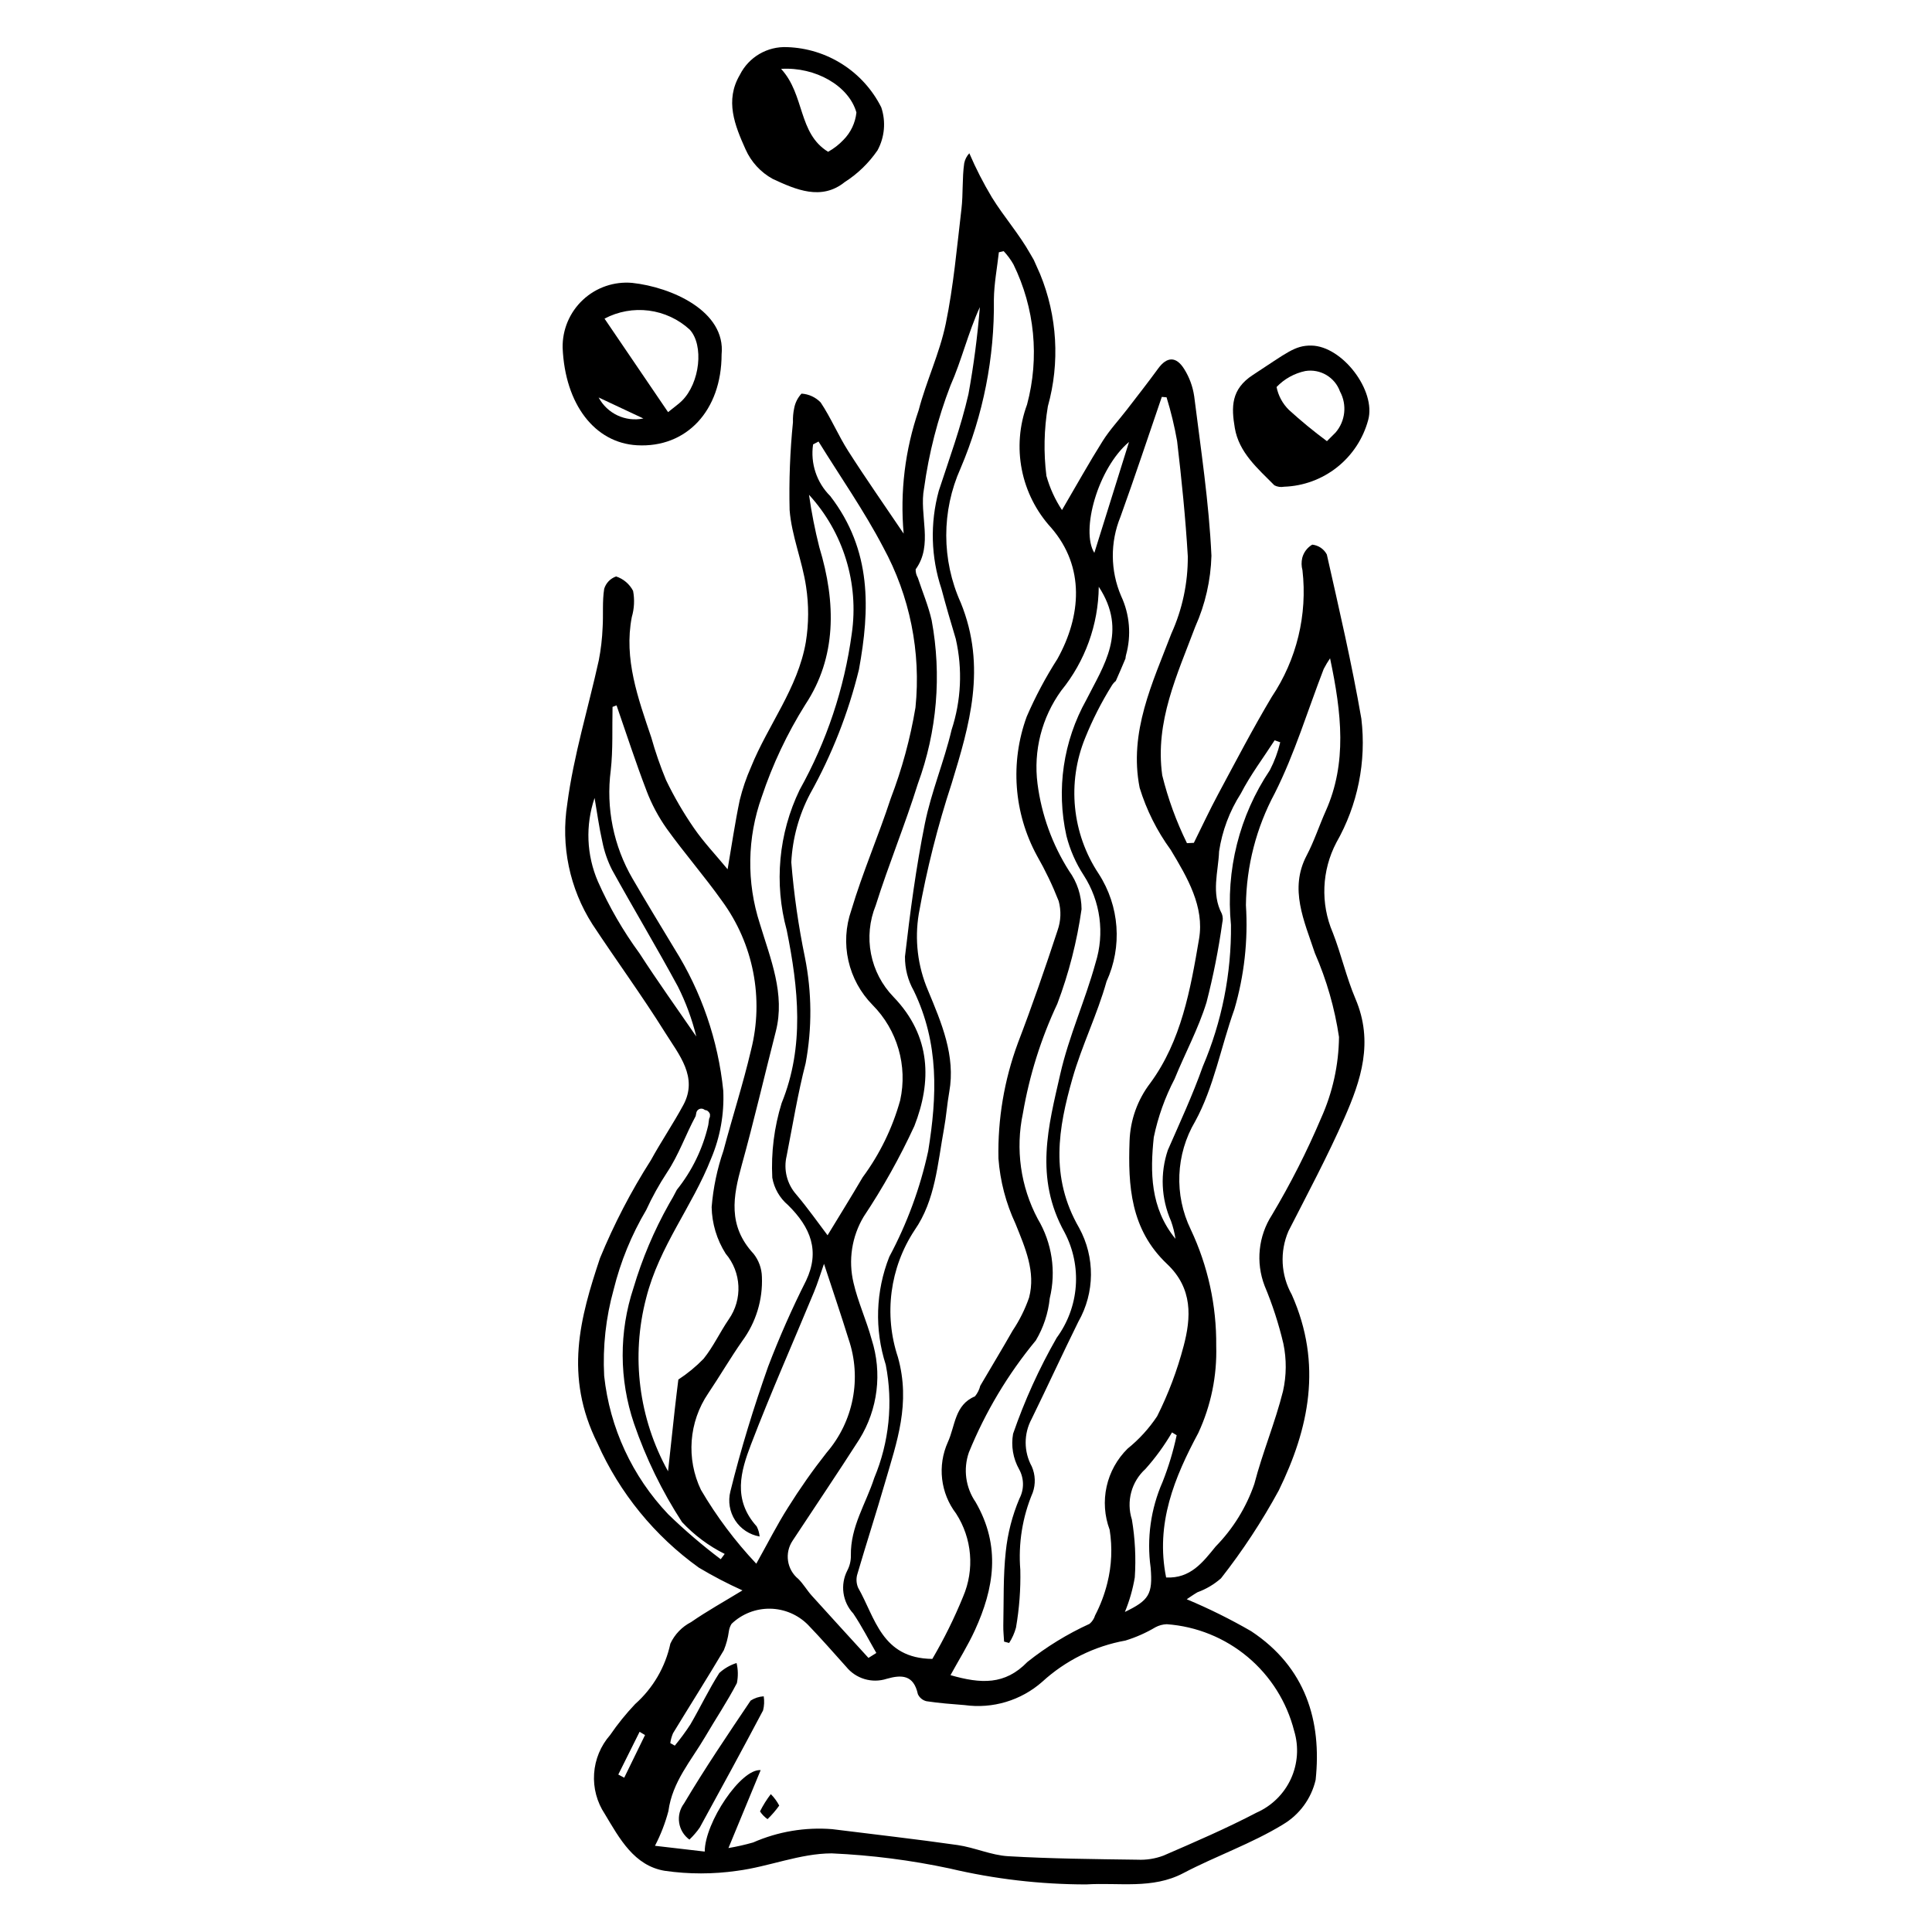<?xml version="1.0" encoding="UTF-8"?>
<!-- Uploaded to: SVG Repo, www.svgrepo.com, Generator: SVG Repo Mixer Tools -->
<svg fill="#000000" width="800px" height="800px" version="1.1" viewBox="144 144 512 512" xmlns="http://www.w3.org/2000/svg">
 <g>
  <path d="m497.18 391.11c-3.269-7.676-2.914-16.418 0.961-23.809 5.672-9.953 7.996-21.461 6.633-32.836-2.516-14.574-5.891-29.051-9.152-43.523-0.773-1.457-2.223-2.438-3.867-2.606-1.312 0.773-2.266 2.039-2.648 3.516-0.25 1.078-0.23 2.199 0.059 3.266 1.359 11.805-1.531 23.707-8.145 33.574-5.023 8.418-9.562 17.141-14.207 25.789-2.269 4.223-4.293 8.582-6.43 12.883l-1.824 0.082-0.004-0.004c-2.82-5.738-5.019-11.766-6.551-17.977-1.973-14.246 3.992-26.688 8.75-39.379v0.004c2.648-5.926 4.106-12.309 4.289-18.797-0.641-14.105-2.812-28.227-4.574-42.324h-0.004c-0.367-2.527-1.258-4.953-2.609-7.121-2.148-3.496-4.621-3.356-6.93-0.184-2.691 3.691-5.512 7.289-8.301 10.91-2.137 2.773-4.551 5.356-6.41 8.309-3.555 5.644-6.805 11.492-10.781 18.285v-0.004c-1.84-2.785-3.231-5.84-4.125-9.055-0.77-6.125-0.637-12.332 0.383-18.422 3.234-11.594 2.508-23.934-2.062-35.066-0.551-1.246-1.105-2.488-1.672-3.754-0.309-0.523-0.617-1.047-0.914-1.574-2.992-5.32-6.992-9.824-10.188-14.992-2.25-3.758-4.246-7.66-5.977-11.684-0.684 0.734-1.152 1.645-1.352 2.633-0.578 3.977-0.262 8.121-0.734 12.125-1.203 10.176-2.102 20.449-4.16 30.418-1.621 7.844-5.16 15.176-7.184 22.938l-0.004 0.004c-3.606 10.492-4.957 21.629-3.969 32.68-5.117-7.582-10.047-14.613-14.664-21.84-2.664-4.172-4.586-8.805-7.328-12.918-1.34-1.391-3.152-2.223-5.078-2.34-1.004 1.082-1.68 2.426-1.945 3.879-0.258 1.211-0.363 2.449-0.32 3.688-0.777 7.731-1.074 15.5-0.887 23.27 0.516 6.785 3.359 13.488 4.363 20.305 0.746 4.875 0.727 9.836-0.066 14.707-2.125 12.281-10.02 21.941-14.547 33.16-1.242 2.809-2.238 5.727-2.969 8.711-1.25 5.949-2.125 12-3.211 18.328-3.269-3.949-6.391-7.231-8.918-10.906-2.797-4.047-5.273-8.309-7.406-12.742-1.523-3.68-2.828-7.445-3.902-11.277-3.519-10.434-7.312-20.82-5.168-31.902 0.66-2.258 0.777-4.637 0.344-6.949-0.941-1.812-2.555-3.184-4.496-3.824-1.516 0.52-2.691 1.738-3.16 3.273-0.539 3.324-0.203 6.824-0.418 10.23-0.117 2.938-0.457 5.863-1.02 8.75-2.793 12.672-6.652 25.133-8.348 37.996h0.004c-1.758 11.098 0.609 22.453 6.656 31.922 6.352 9.633 13.188 18.969 19.293 28.742 3.621 5.797 8.793 11.773 4.801 19.164-2.695 4.988-5.894 9.688-8.617 14.66h-0.004c-5.246 8.227-9.754 16.906-13.465 25.93-5.242 15.723-9.59 31.188-0.656 49.074 5.867 13.168 15.141 24.539 26.859 32.938 3.734 2.231 7.59 4.242 11.555 6.027-4.891 2.984-9.406 5.492-13.625 8.41-2.41 1.238-4.336 3.242-5.481 5.699-1.324 6.195-4.594 11.805-9.332 16.012-2.426 2.562-4.648 5.309-6.641 8.219-2.5 2.852-3.988 6.445-4.238 10.23-0.254 3.781 0.746 7.539 2.848 10.699 3.887 6.481 7.754 13.723 15.934 15.055v-0.004c6.332 0.91 12.762 0.906 19.09-0.004 8.461-1.09 16.656-4.609 25.102-4.625 10.52 0.469 20.984 1.809 31.281 4.008 11.848 2.797 23.977 4.211 36.148 4.219 8.68-0.543 17.539 1.324 25.715-2.973 8.676-4.562 18.129-7.828 26.438-12.91v-0.004c4.375-2.59 7.504-6.856 8.656-11.809 1.66-15.605-2.644-29.875-17.09-39.414-5.504-3.18-11.207-6.008-17.07-8.461 0.707-0.465 1.754-1.215 2.867-1.867v0.004c2.285-0.828 4.391-2.078 6.215-3.684 5.754-7.336 10.883-15.145 15.332-23.336 7.926-16.262 11.656-33.328 3.422-51.844-2.898-5.168-3.223-11.391-0.879-16.828 5.078-9.949 10.355-19.812 14.852-30.047 4.34-9.875 7.789-20.078 2.902-31.531-2.426-5.699-3.766-11.801-6.023-17.574zm-29.367-4.926c-2.91-5.496-0.938-11.195-0.746-16.523l-0.004 0.004c0.816-5.469 2.781-10.699 5.762-15.355 2.551-4.949 5.945-9.438 8.969-14.125l1.48 0.523c-0.609 2.566-1.531 5.047-2.742 7.387-8.094 12.062-11.738 26.566-10.312 41.023 0.133 12.895-2.414 25.676-7.477 37.535-2.672 7.539-6.047 14.805-9.25 22.129-2.082 6.152-1.781 12.859 0.836 18.801 0.547 1.531 0.945 3.109 1.184 4.719-6.723-8.207-6.715-17.742-5.746-26.945l0.004-0.004c1.117-5.367 2.973-10.559 5.508-15.422 2.762-6.793 6.301-13.293 8.457-20.289v0.004c1.793-6.957 3.191-14.008 4.184-21.121 0.207-0.773 0.168-1.59-0.105-2.336zm-15.922-137 1.254 0.105h0.004c1.172 3.809 2.106 7.684 2.797 11.609 1.191 10.16 2.234 20.348 2.832 30.523 0.047 7.066-1.438 14.055-4.356 20.488-4.941 12.953-11.328 26.059-8.406 40.852v0.004c1.809 5.891 4.586 11.441 8.219 16.426 4.477 7.418 8.969 15.125 7.531 23.602-2.273 13.422-4.711 27.055-12.922 38.227-3.391 4.422-5.312 9.793-5.5 15.363-0.414 11.824 0.223 23.406 9.938 32.586 6.891 6.512 6.379 14.238 4.379 21.801l-0.004 0.004c-1.688 6.406-4.031 12.621-7 18.543-2.156 3.25-4.801 6.148-7.836 8.594-2.781 2.742-4.711 6.231-5.555 10.043s-0.566 7.789 0.801 11.449c0.75 4.699 0.543 9.5-0.613 14.117-0.738 2.977-1.824 5.856-3.242 8.574-0.262 0.875-0.77 1.652-1.469 2.238-5.879 2.684-11.41 6.074-16.469 10.102-5.957 6.141-12.281 5.824-20.383 3.5 2.219-4.051 4.613-7.856 6.473-11.922 5.023-10.988 6.984-22.188 0.168-33.965-2.644-3.848-3.305-8.727-1.773-13.137 4.375-10.742 10.359-20.754 17.75-29.688 2.023-3.402 3.277-7.207 3.68-11.148 1.742-7.16 0.602-14.719-3.172-21.047-4.562-8.582-5.953-18.496-3.934-28 1.723-10.039 4.789-19.801 9.121-29.02 3.055-8.098 5.207-16.504 6.418-25.07-0.012-3.637-1.168-7.176-3.305-10.121-4.445-6.992-7.301-14.879-8.363-23.098-1.125-8.73 1.121-17.562 6.285-24.695 6.332-7.785 9.84-17.488 9.945-27.527 7.769 11.855 1.27 20.91-3.285 29.949v0.004c-6.137 10.961-8.016 23.797-5.285 36.059 0.941 3.715 2.492 7.246 4.586 10.453 4.441 6.891 5.59 15.398 3.129 23.219-2.727 9.945-7.062 19.402-9.344 29.445-3.121 13.727-6.938 27.445 1.145 41.984 2.305 4.379 3.328 9.32 2.961 14.258-0.371 4.938-2.121 9.668-5.055 13.656-4.641 8.105-8.512 16.625-11.559 25.453-0.57 3.211-0.008 6.523 1.586 9.371 1.344 2.406 1.387 5.328 0.109 7.773-1.902 4.488-3.129 9.234-3.633 14.082-0.707 6.445-0.508 13.035-0.652 19.566-0.031 1.418 0.133 2.852 0.207 4.281l1.34 0.355v-0.004c0.809-1.25 1.418-2.617 1.812-4.051 0.879-5.059 1.266-10.188 1.148-15.32-0.566-6.988 0.562-14.012 3.293-20.469 0.801-2.262 0.707-4.742-0.258-6.938-2.144-3.922-2.156-8.66-0.035-12.59 4.188-8.555 8.164-17.223 12.379-25.762 4.383-7.691 4.461-17.105 0.211-24.867-7.84-13.543-5.484-26.551-1.781-39.57 2.488-8.75 6.59-16.969 9.039-25.73 4.231-9.238 3.449-19.996-2.07-28.527-7.094-10.672-8.434-24.168-3.586-36.027 1.941-4.812 4.297-9.445 7.043-13.852 0.281-0.469 0.645-0.883 1.07-1.23 0.867-1.98 1.746-3.957 2.566-5.961 0.016-0.305 0.062-0.605 0.141-0.902 1.449-5.207 0.988-10.762-1.301-15.66-2.871-6.688-2.93-14.25-0.172-20.984 3.801-10.531 7.32-21.18 10.957-31.777zm-2.957 310.27c0.594 7.086-0.477 8.66-6.828 11.73 1.219-2.949 2.098-6.023 2.625-9.168 0.34-5.121 0.082-10.262-0.77-15.32-1.535-4.785-0.133-10.027 3.59-13.402 2.668-2.984 5.027-6.231 7.043-9.688l1.234 0.742c-0.898 4.223-2.144 8.359-3.731 12.371-3.141 7.137-4.234 15.008-3.164 22.734zm-5.734-298.33c-3.328 10.648-6.297 20.148-9.188 29.387-3.668-5.824 0.91-22.422 9.188-29.387zm-34.492-50.273 1.277-0.293c0.996 1.059 1.863 2.234 2.582 3.496 5.66 11.543 6.941 24.746 3.609 37.164-2.035 5.504-2.516 11.461-1.387 17.219 1.129 5.758 3.824 11.09 7.785 15.418 9.023 10.418 7.945 23.445 1.668 34.738v0.004c-3.125 4.879-5.856 10.004-8.156 15.324-4.426 12.102-3.438 25.523 2.715 36.844 2.211 3.863 4.141 7.883 5.762 12.027 0.688 2.535 0.594 5.219-0.27 7.695-3.305 10.066-6.769 20.086-10.555 29.961h0.004c-3.617 9.781-5.359 20.156-5.141 30.578 0.445 5.973 1.973 11.816 4.504 17.242 2.602 6.461 5.402 12.785 3.617 19.594-1.074 3.098-2.539 6.043-4.363 8.766-2.789 4.914-5.731 9.734-8.574 14.613-0.254 1.031-0.734 1.988-1.41 2.809-5.438 2.277-5.195 7.84-7.207 12.184-1.363 3.051-1.879 6.41-1.492 9.727 0.387 3.32 1.66 6.473 3.684 9.125 4.262 6.582 4.961 14.855 1.867 22.059-2.32 5.684-5.043 11.191-8.148 16.484-13.445-0.133-15.129-10.93-19.668-18.867v-0.004c-0.504-1.18-0.562-2.5-0.164-3.719 2.363-8.082 4.965-16.086 7.305-24.172 3.106-10.723 6.852-20.914 3.406-33.203-3.769-11.309-2.137-23.723 4.43-33.672 5.496-7.898 6.086-17.648 7.793-26.926 0.59-3.203 0.809-6.496 1.383-9.703 1.711-9.555-2.055-18.289-5.644-26.922-2.727-6.394-3.57-13.438-2.426-20.297 2.09-11.707 5.004-23.25 8.715-34.547 4.652-15.266 9.363-30.77 2.387-47.91h-0.004c-5.086-11.309-5.102-24.25-0.035-35.57 6.023-14.152 9.031-29.406 8.832-44.785 0.055-4.184 0.859-8.32 1.32-12.477zm-22.051 84.027c4.742-6.527 0.871-14.371 2.227-21.48h0.004c1.27-9.316 3.617-18.449 6.992-27.223 2.949-6.637 4.641-13.883 7.785-20.777h0.004c-0.621 7.731-1.629 15.422-3.019 23.051-1.996 8.727-5.094 17.156-7.871 25.652v0.004c-2.328 8.531-2.078 17.562 0.719 25.953 1.188 4.449 2.469 8.879 3.805 13.293l-0.004 0.004c1.816 7.973 1.43 16.293-1.121 24.066-1.973 8.387-5.371 16.387-7.074 24.824-2.344 11.621-3.914 23.457-5.281 35.293h0.004c-0.027 3.16 0.777 6.273 2.336 9.027 6.758 14 6.16 27.992 3.824 42.453-2.121 9.781-5.594 19.219-10.316 28.043-3.617 9.145-3.949 19.262-0.934 28.621 1.973 10.082 0.91 20.523-3.055 30-2.188 6.805-6.328 12.879-6.191 20.531 0.027 1.398-0.305 2.785-0.961 4.019-1.91 3.75-1.27 8.289 1.598 11.367 2.25 3.348 4.09 6.957 6.109 10.453l-2.086 1.312c-5.012-5.496-10.043-10.977-15.023-16.5-1.266-1.402-2.219-3.098-3.551-4.418-3.059-2.481-3.723-6.887-1.523-10.156 5.894-8.961 11.91-17.84 17.691-26.875 4.91-7.926 6.098-17.609 3.242-26.484-1.367-5.031-3.617-9.879-4.785-14.934v-0.004c-1.441-5.992-0.473-12.309 2.699-17.594 5.086-7.644 9.574-15.672 13.422-24.008 4.559-11.672 4.555-23.746-5.551-34.215v-0.004c-3.047-3.144-5.113-7.106-5.945-11.402-0.836-4.297-0.406-8.746 1.242-12.805 3.426-10.871 7.793-21.406 11.184-32.293v0.004c5.074-13.836 6.336-28.785 3.652-43.273-0.863-3.836-2.441-7.543-3.676-11.312v-0.004c-0.395-0.668-0.59-1.434-0.57-2.211zm-27.18-33.109 1.438-0.762c5.754 9.309 12.078 18.34 17.125 27.988 7.086 12.98 10.07 27.797 8.57 42.508-1.375 8.234-3.574 16.309-6.559 24.102-3.262 9.969-7.461 19.602-10.457 29.652-1.492 4.285-1.758 8.902-0.762 13.328 0.996 4.43 3.211 8.488 6.394 11.723 6.582 6.633 9.344 16.156 7.332 25.277-2.039 7.356-5.41 14.273-9.945 20.41-3.191 5.438-6.523 10.785-9.301 15.363-2.356-3.098-5.16-7.109-8.312-10.832-2.453-2.785-3.398-6.59-2.531-10.199 1.609-8.207 2.953-16.5 5.035-24.566 1.727-9.273 1.66-18.793-0.191-28.043-1.719-8.324-2.926-16.742-3.613-25.215 0.324-6.328 2.019-12.512 4.973-18.117 5.785-10.355 10.148-21.445 12.961-32.973 2.891-15.852 3.496-31.535-7.621-45.969h-0.004c-3.594-3.582-5.277-8.656-4.531-13.68zm-53.625 86.398c0.621-5.535 0.348-11.219 0.477-16.832l1.066-0.402c2.621 7.547 5.074 15.148 7.941 22.609h-0.004c1.352 3.562 3.152 6.938 5.352 10.051 4.68 6.512 9.984 12.594 14.629 19.129 8.363 11.383 11.191 25.914 7.707 39.605-2.102 8.973-4.949 17.73-7.305 26.637-1.66 4.824-2.707 9.836-3.121 14.922 0.086 4.375 1.371 8.641 3.711 12.336 4.199 4.945 4.539 12.102 0.82 17.418-2.332 3.414-4.098 7.266-6.676 10.457-2.016 2.074-4.254 3.918-6.68 5.5-0.309 2.551-0.652 5.254-0.953 7.965-0.605 5.461-1.191 10.922-1.777 16.344v-0.004c-7.773-13.988-9.852-30.438-5.797-45.918 3.469-13.734 12.25-24.289 17.207-36.938 2.406-5.684 3.504-11.836 3.223-18.004-1.359-13.355-5.777-26.219-12.914-37.586-3.723-6.168-7.477-12.324-11.094-18.555h-0.004c-5.059-8.672-7.106-18.777-5.809-28.734zm7.609 48.453h-0.004c-4.336-5.922-8.02-12.293-10.996-19-3.035-7.019-3.352-14.914-0.891-22.152 0.664 3.848 1.18 7.723 2.047 11.535 0.512 2.621 1.387 5.156 2.594 7.531 5.719 10.352 11.812 20.516 17.441 30.91 2.113 4.215 3.75 8.656 4.871 13.238-5.039-7.344-10.238-14.59-15.066-22.062zm21.539 160.59c-4.875-3.68-9.52-7.656-13.906-11.906-9.535-10.031-15.508-22.922-16.984-36.684-0.406-7.711 0.441-15.438 2.512-22.875 1.832-7.414 4.742-14.52 8.633-21.09 1.578-3.434 3.41-6.738 5.484-9.895 3.152-4.727 4.941-10.02 7.621-14.988 0.074-0.305 0.137-0.613 0.18-0.926 0.086-0.363 0.316-0.676 0.637-0.863 0.32-0.188 0.707-0.234 1.062-0.133 0.215 0.062 0.41 0.172 0.574 0.32 0.57 0.027 1.066 0.402 1.246 0.941l0.113 0.039-0.051 0.188 0.004 0.004c0.078 0.371 0.016 0.758-0.18 1.086l-0.02 0.07c-0.055 0.508-0.121 1.016-0.207 1.52v0.004c-0.004 0.066-0.02 0.133-0.035 0.199-1.457 6.246-4.297 12.082-8.309 17.082-0.676 1.324-1.371 2.606-2.129 3.844h0.004c-3.934 7.008-7.074 14.434-9.363 22.141-3.871 11.672-3.828 24.285 0.121 35.93 3.156 9.207 7.434 17.988 12.734 26.148 3.238 3.465 7.066 6.324 11.309 8.438zm-5.227-18.352c-3.969-8.27-3.238-18.023 1.914-25.609 3.082-4.582 5.871-9.371 9.031-13.891 3.617-4.91 5.453-10.91 5.195-17.004-0.059-2.215-0.832-4.352-2.203-6.09-6.914-7.457-5.422-15.25-3.152-23.457 3.25-11.746 6.016-23.652 9.039-35.473 2.535-9.91-1.41-19.211-4.234-28.559v-0.004c-3.551-10.949-3.371-22.77 0.512-33.609 2.863-8.578 6.738-16.785 11.543-24.449 8.285-12.492 8.203-26.938 3.703-41.715v-0.004c-1.156-4.57-2.066-9.203-2.727-13.875 9.113 9.945 13.273 23.461 11.332 36.809-1.973 14.535-6.66 28.574-13.812 41.383-5.59 11.578-6.809 24.789-3.422 37.191 3.09 15.324 4.766 30.797-1.344 45.812l-0.004 0.004c-1.98 6.398-2.82 13.098-2.481 19.785 0.496 2.824 1.965 5.383 4.152 7.234 6.07 5.965 8.504 12.242 4.812 20.027-3.742 7.422-7.102 15.031-10.066 22.797-3.828 10.836-7.242 21.883-10.004 33.082-0.664 2.617-0.203 5.394 1.266 7.664 1.469 2.266 3.82 3.816 6.481 4.281-0.078-0.938-0.344-1.848-0.773-2.68-6.441-7.133-4.207-14.664-1.527-21.668 5.219-13.645 11.145-26.988 16.73-40.477 0.973-2.352 1.711-4.812 2.633-7.438 2.266 6.918 4.488 13.41 6.516 19.957 3.539 10.344 1.324 21.793-5.812 30.074-3.684 4.672-7.106 9.543-10.258 14.586-2.852 4.481-5.254 9.254-8.387 14.852h-0.004c-5.602-5.941-10.516-12.496-14.648-19.539zm-20.348 76.25-1.57-0.84 5.644-11.324 1.441 0.863zm177.54-12.391h0.004c1.27 4.195 0.957 8.715-0.871 12.699-1.832 3.984-5.059 7.16-9.07 8.934-8.012 4.191-16.363 7.793-24.688 11.398-2.195 0.828-4.535 1.199-6.879 1.09-11.438-0.16-22.879-0.254-34.32-0.926-4.465-0.262-8.887-2.312-13.383-2.957-11.055-1.586-22.137-2.816-33.207-4.211h0.004c-7.176-0.574-14.375 0.637-20.969 3.527-2.148 0.613-4.332 1.109-6.539 1.48 3.184-7.703 5.82-14.082 8.535-20.645-5.184-0.48-14.809 13.863-14.82 21.578-4.504-0.523-8.938-1.039-13.18-1.531l-0.004-0.004c1.516-2.918 2.711-5.996 3.555-9.176 1.043-7.805 6.027-13.363 9.719-19.664 2.793-4.773 5.883-9.371 8.434-14.273v-0.004c0.359-1.758 0.328-3.57-0.086-5.316-1.699 0.535-3.262 1.434-4.574 2.637-2.797 4.379-5.031 9.125-7.656 13.625-1.273 1.957-2.656 3.836-4.144 5.637l-1.195-0.68c0.125-0.898 0.371-1.777 0.73-2.613 4.465-7.34 9.066-14.59 13.449-21.98v0.004c0.664-1.605 1.113-3.289 1.344-5.012 0.094-0.711 0.34-1.398 0.723-2.004 2.738-2.625 6.402-4.062 10.191-4.012 3.793 0.055 7.414 1.594 10.078 4.293 3.465 3.598 6.754 7.363 10.09 11.082h0.004c2.574 3.199 6.859 4.473 10.766 3.199 3.891-1.102 7.125-1.098 8.238 4.07 0.43 0.945 1.277 1.641 2.289 1.879 3.356 0.508 6.742 0.762 10.121 1.027 7.426 1.031 14.938-1.227 20.562-6.188 6.168-5.648 13.809-9.434 22.039-10.922 2.781-0.852 5.449-2.035 7.949-3.519 0.922-0.496 1.949-0.773 2.996-0.809 7.887 0.566 15.395 3.606 21.457 8.684s10.371 11.934 12.312 19.602zm7.137-162.41h0.004c-3.75 8.844-8.102 17.418-13.023 25.668-3.613 5.59-4.336 12.574-1.945 18.785 2.082 4.969 3.746 10.102 4.977 15.344 0.859 4.144 0.824 8.43-0.102 12.562-2.086 8.32-5.434 16.262-7.594 24.562h0.004c-2.144 6.234-5.652 11.91-10.266 16.617-3.398 4.18-6.68 8.523-13.121 8.203-2.898-14.297 2.234-26.562 8.566-38.375l-0.004-0.004c3.328-7.199 4.941-15.074 4.711-23.004 0.105-10.664-2.203-21.211-6.754-30.852-4.43-9.141-3.988-19.891 1.176-28.637 4.945-9.016 6.832-19.781 10.371-29.652l0.004-0.004c2.633-8.965 3.672-18.328 3.074-27.656 0.125-10.359 2.75-20.539 7.656-29.668 5.266-10.453 8.699-21.898 12.953-32.902 0.504-0.98 1.07-1.926 1.691-2.836 3.078 14.562 4.531 27.754-1.141 40.449-1.746 3.906-3.078 8.035-5.062 11.805-4.676 8.883-0.66 17.293 2.18 25.879 3.102 7.094 5.25 14.566 6.391 22.223-0.082 7.414-1.695 14.73-4.742 21.492z"/>
  <path d="m335.23 237.96c-0.023 14.801-9.254 24.777-22.414 24.039-11.184-0.629-19.07-10.816-19.711-25.82-0.098-4.812 1.859-9.441 5.379-12.723 3.519-3.285 8.27-4.918 13.066-4.488 10.332 1.117 24.852 7.445 23.68 18.992zm-31.023-9.516 16.84 24.777c1.801-1.465 2.816-2.16 3.672-3.008 4.793-4.754 5.863-14.734 2.066-18.859v-0.004c-3.004-2.754-6.785-4.512-10.828-5.035-4.043-0.52-8.148 0.223-11.75 2.125zm-1.57 20.887v-0.004c2.281 4.285 7.113 6.555 11.863 5.574z"/>
  <path d="m352.61 156.49c5.203 0.172 10.266 1.742 14.652 4.547 4.391 2.805 7.938 6.742 10.277 11.395 1.273 3.773 0.914 7.91-0.988 11.41-2.305 3.359-5.258 6.219-8.691 8.414-6.207 4.992-12.965 1.992-19.094-0.848-3.184-1.754-5.707-4.504-7.184-7.828-2.84-6.332-5.539-12.934-1.504-19.754h-0.004c2.359-4.707 7.273-7.582 12.535-7.336zm-1.609 5.766c6.32 6.871 4.461 17.082 12.453 21.969v0.004c1.52-0.848 2.902-1.922 4.098-3.188 1.922-1.953 3.121-4.5 3.41-7.227-1.996-7.09-10.891-12.141-19.961-11.559z"/>
  <path d="m491.51 235.58c8.207 0.113 17.246 11.961 15.066 19.754-1.336 4.934-4.219 9.312-8.227 12.488-4.004 3.176-8.926 4.988-14.035 5.164-0.883 0.172-1.797 0.043-2.594-0.375-4.406-4.453-9.387-8.676-10.484-15.195-0.93-5.519-1.055-10.25 4.812-14.062 8.996-5.848 11.062-7.832 15.461-7.773zm4.144 25.332c0.199-0.199 1.242-1.258 2.301-2.301l-0.004 0.004c2.602-3.035 3.062-7.359 1.16-10.871-1.363-3.781-5.223-6.059-9.191-5.418-2.91 0.609-5.566 2.086-7.617 4.238 0.457 2.305 1.602 4.422 3.281 6.07 3.211 2.926 6.574 5.691 10.066 8.277z"/>
  <path d="m326.7 631.51c-1.473-1.07-2.453-2.688-2.719-4.492-0.27-1.801 0.199-3.633 1.297-5.086 5.527-9.309 11.605-18.277 17.645-27.254h-0.004c1.043-0.672 2.238-1.066 3.477-1.137 0.191 1.242 0.137 2.508-0.172 3.731-5.5 10.402-11.121 20.738-16.785 31.051l0.004-0.004c-0.805 1.156-1.727 2.223-2.742 3.191z"/>
  <path d="m348.27 619.46c0.895 0.895 1.645 1.918 2.231 3.039-0.918 1.289-1.957 2.488-3.098 3.59-0.789-0.551-1.469-1.246-1.996-2.051 0.805-1.613 1.766-3.148 2.863-4.578z"/>
 </g>
</svg>